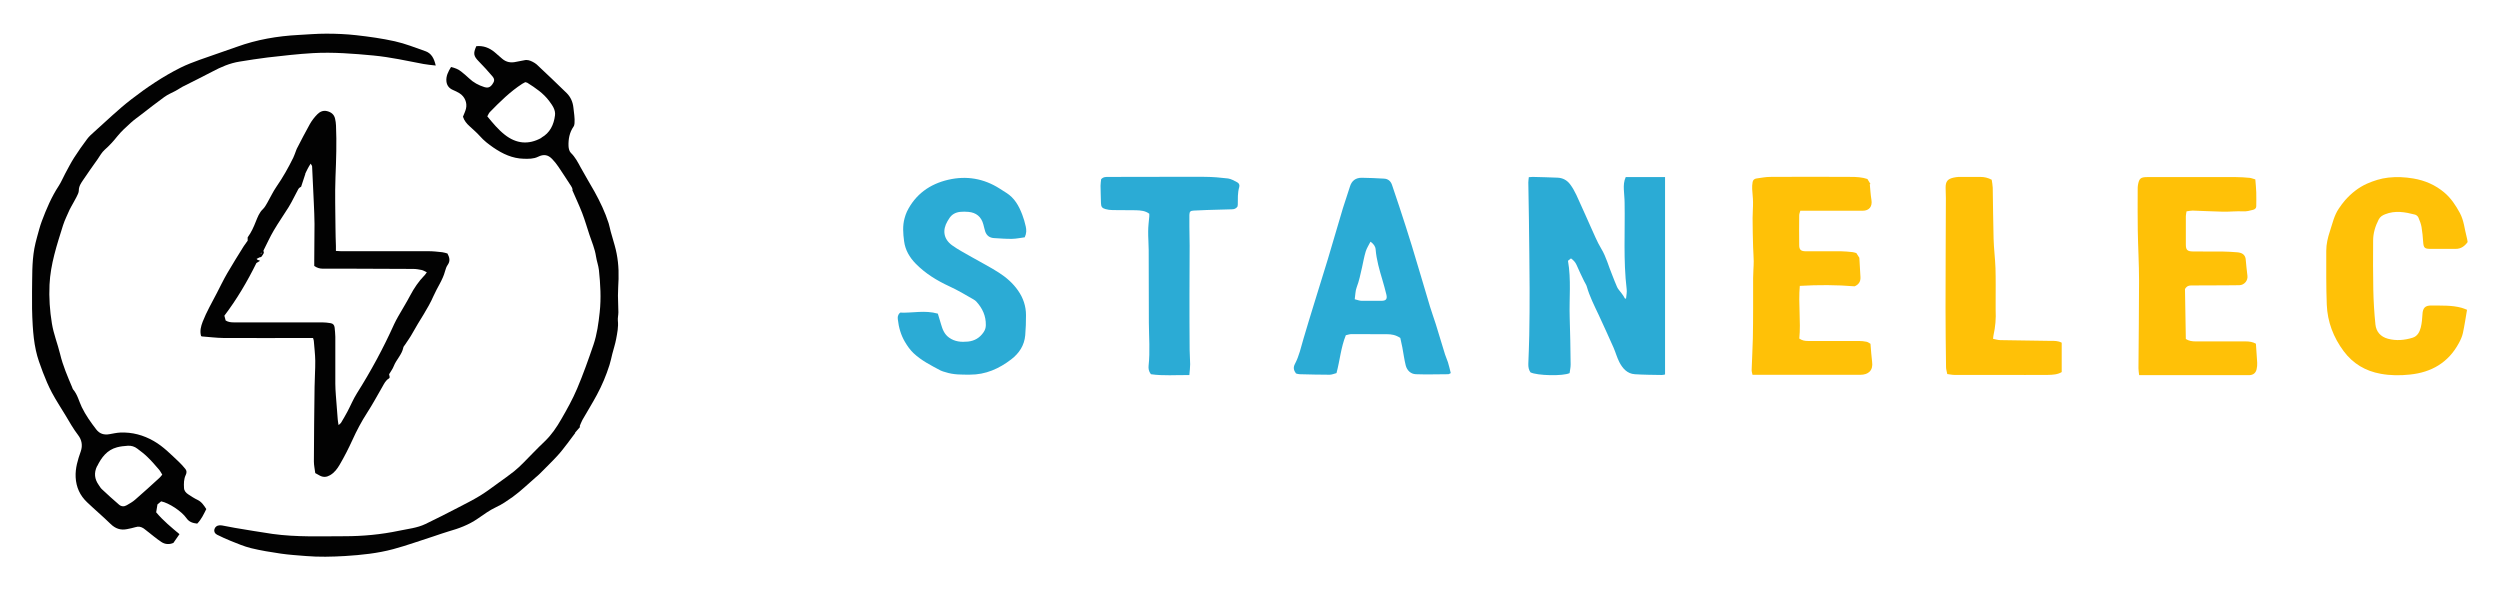 <?xml version="1.0" encoding="UTF-8"?><svg id="Calque_1" xmlns="http://www.w3.org/2000/svg" viewBox="0 0 291.81 68.89"><defs><style>.cls-1{fill:#020202;}.cls-2{fill:#2babd5;}.cls-3{fill:#ffc107;}</style></defs><path class="cls-2" d="m178.46,20.68c.18-.01.31-.03.44-.03.97.03,1.95.04,2.92.09.59.03,1.07.28,1.44.76.59.78.93,1.69,1.33,2.56.37.79.71,1.6,1.07,2.39.4.86.75,1.76,1.24,2.57.6.99.86,2.08,1.3,3.12.19.46.35.93.56,1.38.12.25.33.46.49.68.07.09.14.19.21.29.08.12.15.25.22.37l.12-.02c.03-.37.12-.74.07-1.09-.4-3.35-.18-6.71-.24-10.06,0-.53-.07-1.05-.09-1.58-.02-.48,0-.96.22-1.44h4.59v23.04c-.15.03-.26.06-.38.06-1.05-.02-2.1-.02-3.15-.09-.9-.06-1.43-.69-1.81-1.42-.27-.53-.43-1.13-.67-1.68-.57-1.28-1.15-2.56-1.74-3.83-.51-1.08-1.05-2.14-1.38-3.29-.06-.23-.22-.43-.32-.65-.3-.63-.61-1.25-.88-1.89-.14-.32-.36-.55-.65-.76-.13.1-.24.19-.35.28.39,2.2.13,4.4.2,6.6.06,1.84.09,3.67.11,5.51,0,.34-.08.68-.12,1-.76.37-3.8.3-4.57-.09-.2-.29-.26-.62-.25-.98.04-1.11.09-2.22.11-3.34.03-1.82.05-3.64.04-5.46-.01-2.71-.05-5.42-.08-8.13-.02-1.42-.05-2.83-.07-4.25,0-.2.04-.41.06-.64Z"/><path class="cls-3" d="m263.25,20.95c.04.53.1,1.02.11,1.51.02.54,0,1.08,0,1.62,0,.23-.17.36-.37.41-.38.1-.75.2-1.16.18-.77-.04-1.55.05-2.32.04-1.2-.02-2.4-.1-3.6-.13-.22,0-.44.06-.69.09-.03.22-.08.39-.08.57,0,1.1,0,2.2,0,3.29,0,.63.16.81.81.82,1.16.02,2.31,0,3.47.01.58,0,1.15.05,1.73.09.49.04.88.23.97.75.07.67.12,1.34.21,2,.07.54-.36,1.08-.95,1.09-.96.02-1.92.01-2.88.02-.9,0-1.8.01-2.7.01-.27,0-.52.03-.76.41.03,1.85.07,3.84.1,5.84.34.22.73.28,1.13.28,1.95,0,3.9,0,5.85,0,.43,0,.84.06,1.2.27.05.77.11,1.5.15,2.23.01.25-.01.51-.07.76-.11.44-.39.66-.85.68-.21.01-.43,0-.64,0-3.88,0-7.77,0-11.65,0-.17,0-.33,0-.57,0-.03-.29-.08-.55-.08-.81.02-3.41.07-6.81.07-10.22,0-1.96-.12-3.91-.15-5.87-.03-1.6-.01-3.2-.01-4.79,0-.17,0-.33.03-.5.14-.78.31-.93,1.12-.93,3.43,0,6.85,0,10.28,0,.55,0,1.09.04,1.64.09.2.02.4.11.69.19Z"/><path class="cls-3" d="m217.98,20.91c.13.21.24.39.35.57l-.08.02c.06.61.09,1.22.19,1.82.13.77-.24,1.28-1.04,1.28-2.25.01-4.51,0-6.76,0-.15,0-.3,0-.5,0-.05.19-.13.36-.13.53-.01,1.16-.02,2.32,0,3.48,0,.54.2.72.77.72,1.37,0,2.74,0,4.11,0,.45,0,.91.06,1.36.1.15.01.29.08.43.11.12.19.23.37.35.55.04.75.09,1.5.13,2.25.03.51-.19.87-.68,1.08-2.11-.17-4.23-.18-6.4-.05-.19,2.1.14,4.14-.06,6.15.34.23.66.28,1,.28,1.98,0,3.96,0,5.94,0,.3,0,.61.03.9.09.19.04.36.18.47.24.07.77.1,1.45.19,2.11.14.99-.42,1.51-1.39,1.51-2.12,0-4.23,0-6.35,0-1.87,0-3.75,0-5.62,0-.18,0-.36,0-.6,0-.04-.21-.11-.4-.1-.58.04-1.23.11-2.47.14-3.7.03-1.16.02-2.32.03-3.48,0-1.18,0-2.35,0-3.53,0-.66.07-1.32.07-1.97,0-.54-.06-1.08-.07-1.62-.03-1.14-.06-2.29-.06-3.43,0-.62.06-1.23.05-1.85,0-.51-.08-1.02-.1-1.53-.01-.27,0-.54.05-.8.04-.25.21-.4.47-.43.53-.07,1.05-.18,1.58-.18,3.14-.02,6.27-.02,9.41,0,.65,0,1.31.03,1.96.25Z"/><path class="cls-3" d="m288.05,28.23c-.36.5-.79.83-1.44.82-.97-.01-1.95,0-2.92,0-.68,0-.8-.12-.85-.81-.04-.58-.09-1.17-.19-1.75-.07-.38-.21-.75-.37-1.11-.06-.14-.24-.29-.39-.33-1.16-.3-2.32-.51-3.49-.04-.33.13-.58.29-.75.61-.4.78-.65,1.6-.65,2.47-.01,1.91-.02,3.83.02,5.74.03,1.35.11,2.71.25,4.05.09.84.6,1.43,1.46,1.66.97.26,1.94.17,2.88-.12.56-.17.82-.68.95-1.19.13-.51.17-1.04.2-1.56.04-.72.31-1.02,1.04-1.01,1.19.02,2.38-.05,3.54.27.21.06.41.15.62.23-.16.94-.29,1.83-.48,2.71-.09.42-.28.83-.49,1.21-1.22,2.24-3.17,3.38-5.69,3.64-1.14.12-2.28.12-3.41-.09-1.79-.32-3.23-1.18-4.32-2.63-1.21-1.62-1.9-3.44-1.98-5.44-.08-2.09-.06-4.19-.06-6.28,0-.79.18-1.55.43-2.3.3-.9.49-1.84,1.04-2.64.23-.33.46-.67.73-.97.72-.81,1.55-1.48,2.55-1.93.8-.35,1.61-.61,2.49-.71.98-.11,1.94-.06,2.91.1,1.37.23,2.59.76,3.64,1.65.78.66,1.32,1.49,1.8,2.37.49.9.55,1.9.81,2.86.05.17.07.35.1.54Z"/><path class="cls-2" d="m105.09,36.49c1.41.06,2.87-.31,4.38.12.12.4.25.81.37,1.23.17.6.39,1.17.93,1.56.67.49,1.43.55,2.22.47.77-.08,1.37-.44,1.81-1.08.18-.26.27-.53.27-.84.02-1.07-.39-1.96-1.1-2.74-.09-.1-.2-.18-.32-.25-.93-.54-1.86-1.09-2.84-1.54-1.45-.67-2.81-1.5-3.94-2.66-.71-.73-1.21-1.59-1.34-2.61-.12-.9-.19-1.8.06-2.69.07-.26.16-.52.27-.76.99-2.02,2.67-3.22,4.83-3.72,2.12-.49,4.14-.15,5.99,1.03.26.16.51.33.77.49.97.6,1.48,1.53,1.87,2.55.17.45.31.91.41,1.38.09.4.1.81-.12,1.27-.47.06-.98.17-1.49.18-.7.01-1.4-.05-2.1-.09-.51-.03-.86-.3-1.02-.77-.09-.27-.14-.55-.22-.83-.24-.89-.83-1.38-1.75-1.46-.32-.03-.64-.03-.96,0-.55.06-1.01.31-1.3.81-.05.09-.11.18-.17.27-.62,1.05-.47,2.09.53,2.82.72.52,1.52.93,2.3,1.38,1.06.61,2.17,1.17,3.19,1.83.85.55,1.62,1.22,2.21,2.07.61.87.93,1.83.93,2.88,0,.78-.02,1.56-.09,2.34-.1,1.18-.71,2.11-1.64,2.82-1.41,1.08-2.98,1.79-4.82,1.78-.96,0-1.92.02-2.85-.29-.19-.06-.39-.1-.56-.19-1.11-.59-2.25-1.16-3.17-2.03-.4-.38-.73-.85-1.01-1.33-.47-.8-.72-1.69-.82-2.61-.03-.25-.03-.52.26-.78Z"/><path class="cls-3" d="m232.48,20.99c.04.28.11.6.12.92.04,1.99.04,3.98.1,5.96.03,1.14.18,2.28.22,3.42.04,1.29.02,2.59.02,3.89,0,.33-.01.66,0,.99.05,1-.03,1.99-.25,2.96-.03.12-.03.24-.05.42.29.05.56.15.84.15,1.98.04,3.96.06,5.94.09.39,0,.79-.02,1.23.21v3.43c-.47.29-1.05.32-1.62.33-1.78.02-3.56,0-5.35,0-1.86,0-3.72,0-5.57,0-.27,0-.53-.07-.82-.1-.05-.3-.14-.55-.14-.79-.03-2.29-.06-4.58-.06-6.87,0-4.29.03-8.59.04-12.88,0-.41-.03-.81-.03-1.22,0-.73.23-1.01.94-1.17.19-.04.39-.07.58-.08.84,0,1.68,0,2.51,0,.51,0,.91.1,1.35.33Z"/><path class="cls-2" d="m138.82,43.78c-1.56-.02-3.05.11-4.48-.1-.27-.34-.3-.68-.27-1,.18-1.67.04-3.34.03-5.01-.02-2.83,0-5.66-.02-8.5,0-.72-.07-1.44-.06-2.17,0-.58.08-1.16.13-1.75,0-.09,0-.18,0-.3-.45-.35-1-.39-1.54-.41-.91-.02-1.83,0-2.74-.02-.29,0-.58-.04-.85-.12-.4-.11-.5-.29-.51-.7-.01-.68-.05-1.35-.05-2.03,0-.27.05-.53.07-.75.26-.29.56-.27.85-.27,1.95,0,3.9-.01,5.85-.01,1.81,0,3.62-.02,5.43,0,.9.01,1.79.08,2.68.19.37.05.73.27,1.08.45.2.1.3.33.23.55-.2.68-.16,1.37-.17,2.06,0,.07-.02.15-.03.21-.17.26-.4.33-.68.33-.96.03-1.91.05-2.87.08-.53.02-1.06.04-1.59.07-.37.02-.47.13-.48.51-.01.45,0,.9,0,1.36,0,.74.03,1.47.03,2.21,0,1.9-.02,3.8-.02,5.69,0,2.16,0,4.33.02,6.49,0,.56.06,1.11.06,1.67,0,.39-.05.78-.09,1.23Z"/><path class="cls-1" d="m72.2,32.54c.04-1.32-.09-2.62-.45-3.89-.15-.55-.32-1.09-.47-1.64-.09-.32-.14-.65-.24-.96-.41-1.28-.99-2.49-1.64-3.67-.53-.95-1.1-1.87-1.62-2.83-.33-.61-.64-1.22-1.15-1.71-.18-.18-.26-.52-.27-.79-.03-.81.11-1.59.59-2.28.07-.1.1-.25.11-.38.05-.62-.07-1.22-.13-1.83-.07-.67-.33-1.24-.78-1.69-1.15-1.14-2.34-2.24-3.51-3.35-.13-.12-.3-.21-.46-.3-.31-.16-.63-.28-1.01-.18-.31.08-.63.1-.94.18-.61.14-1.15.04-1.62-.37-.3-.26-.59-.52-.89-.77-.62-.51-1.32-.77-2.12-.69-.39.85-.32,1.16.28,1.77.55.56,1.08,1.14,1.59,1.74.29.34.26.58,0,.94-.27.37-.52.45-.95.32-.66-.21-1.26-.53-1.76-1.01-.3-.28-.61-.55-.93-.8-.33-.27-.73-.42-1.18-.53-.33.53-.61,1.07-.54,1.69.05.46.31.8.76.99.27.11.52.24.77.39.61.38.92,1.11.75,1.8-.08.32-.23.62-.35.93.14.46.43.81.79,1.13.4.37.82.73,1.18,1.13.46.53,1.01.95,1.59,1.35,1.07.73,2.21,1.27,3.54,1.3.56.01,1.13.03,1.66-.23.65-.32,1.15-.26,1.65.26.27.28.52.59.74.92.46.67.89,1.36,1.34,2.04.17.26.35.5.28.69.42.97.82,1.81,1.15,2.67.32.83.56,1.68.84,2.52.28.84.64,1.65.77,2.54.08.53.28,1.05.34,1.59.17,1.63.27,3.27.09,4.91-.14,1.29-.31,2.58-.73,3.81-.59,1.72-1.2,3.45-1.91,5.12-.52,1.23-1.18,2.41-1.85,3.57-.54.94-1.15,1.84-1.95,2.6-.85.8-1.64,1.65-2.46,2.47-.35.35-.71.7-1.1,1.01-.58.46-1.19.89-1.79,1.32-.71.51-1.41,1.05-2.16,1.51-.85.52-1.75.97-2.64,1.43-1.24.64-2.48,1.28-3.74,1.88-.97.47-2.05.57-3.09.79-2.09.44-4.21.64-6.35.64-2.81,0-5.63.12-8.43-.27-1.47-.21-2.94-.47-4.41-.71-.48-.08-.96-.18-1.43-.27-.12-.02-.24-.03-.36-.02-.29.02-.49.19-.57.45-.07.25.02.49.3.64.53.26,1.06.51,1.61.73.78.31,1.55.64,2.35.84,1.15.28,2.32.47,3.49.64.96.14,1.94.2,2.91.28,1.54.13,3.07.09,4.61,0,1.89-.12,3.77-.31,5.59-.8,1.6-.43,3.16-1,4.73-1.5.58-.19,1.15-.4,1.73-.57,1.21-.34,2.37-.77,3.41-1.49.7-.48,1.39-.99,2.16-1.35.7-.32,1.32-.76,1.93-1.19.95-.69,1.8-1.52,2.69-2.29.16-.14.33-.27.47-.42.69-.7,1.4-1.38,2.06-2.1.43-.46.81-.98,1.2-1.48.3-.39.59-.79.88-1.18-.01,0-.02-.01-.03-.02.2-.23.39-.45.59-.68-.02-.03-.04-.05-.05-.08.11-.24.19-.5.32-.73.56-.98,1.16-1.94,1.69-2.93.6-1.11,1.09-2.28,1.47-3.48.14-.43.22-.87.33-1.3.15-.58.34-1.15.45-1.74.13-.7.28-1.41.2-2.14-.03-.32.06-.66.06-.99,0-.64-.05-1.29-.05-1.93,0-.65.05-1.29.07-1.94Zm-9-16.45c-1.51.84-2.95.69-4.29-.37-.76-.6-1.38-1.35-2.03-2.14.1-.17.17-.36.29-.49,1.17-1.2,2.37-2.39,3.79-3.31.11-.07.24-.13.35-.19.1.03.18.04.24.07.95.6,1.89,1.23,2.56,2.14.37.5.76,1.03.67,1.68-.14,1.08-.58,2.03-1.59,2.59Z"/><path class="cls-1" d="m49.64,5.97c-1.17-.41-2.34-.88-3.55-1.15-1.48-.33-2.99-.54-4.5-.71-1.16-.13-2.34-.18-3.51-.18-1.08,0-2.16.09-3.24.15-2.46.13-4.86.54-7.18,1.38-1.45.53-2.93,1-4.38,1.53-.74.27-1.48.55-2.19.9-2.06,1.03-3.96,2.31-5.77,3.71-1.53,1.18-2.92,2.54-4.37,3.83-.28.25-.57.51-.79.81-.52.7-1.03,1.41-1.5,2.15-.39.61-.72,1.26-1.06,1.89-.26.48-.46.99-.76,1.44-.83,1.27-1.42,2.66-1.95,4.07-.23.6-.38,1.23-.56,1.86-.12.45-.24.9-.32,1.35-.3,1.67-.24,3.36-.27,5.04-.02,1.32,0,2.65.08,3.97.06.97.16,1.95.37,2.9.18.86.5,1.7.81,2.53.31.81.65,1.62,1.06,2.39.48.9,1.05,1.76,1.58,2.64.47.79.92,1.59,1.48,2.32.41.53.56,1.19.3,1.92-.34.96-.64,1.93-.59,2.99.06,1.17.5,2.13,1.33,2.92.9.86,1.85,1.66,2.74,2.53.56.55,1.18.77,1.94.61.33-.07.66-.13.98-.23.36-.12.66-.04.95.15.18.12.33.27.5.39.51.4,1.01.82,1.55,1.18.45.31.97.32,1.42.12.25-.37.48-.69.71-1.02-.93-.78-1.89-1.56-2.72-2.55.05-.3.1-.62.15-.92.17-.14.31-.26.43-.36.9.18,2.38,1.14,2.96,1.97.31.45.75.57,1.25.63.49-.5.76-1.1,1.06-1.7-.28-.43-.54-.84-1.02-1.07-.38-.18-.74-.42-1.09-.65-.26-.17-.47-.4-.49-.73-.03-.53-.03-1.06.21-1.55.12-.25.11-.48-.05-.68-.24-.29-.49-.58-.76-.83-.93-.87-1.8-1.78-2.93-2.43-1.22-.7-2.52-1.05-3.92-.99-.42.02-.84.12-1.26.19-.62.11-1.14-.04-1.53-.55-.64-.83-1.24-1.67-1.7-2.62-.33-.69-.49-1.46-1.01-2.06-.06-.07-.07-.16-.11-.25-.53-1.26-1.08-2.52-1.4-3.86-.29-1.2-.76-2.34-.96-3.57-.25-1.51-.35-3.02-.28-4.54.11-2.4.87-4.67,1.58-6.94.2-.63.51-1.22.77-1.83.05-.11.11-.21.17-.32.21-.38.43-.76.63-1.15.12-.24.27-.51.27-.76,0-.5.26-.86.51-1.23.54-.82,1.12-1.61,1.68-2.41.26-.37.48-.8.81-1.09.56-.49,1.05-1.03,1.51-1.61.46-.57,1.02-1.07,1.57-1.57.37-.34.78-.62,1.18-.93.9-.69,1.79-1.4,2.71-2.06.41-.3.9-.5,1.35-.74.28-.14.53-.34.81-.48,1.15-.59,2.31-1.14,3.45-1.75,1.01-.54,2.05-.99,3.19-1.17,1.08-.17,2.16-.35,3.25-.48,1.77-.2,3.54-.41,5.31-.51,2.36-.13,4.72.06,7.07.28,1.97.19,3.9.62,5.84.99.44.08.89.12,1.42.18-.19-.83-.5-1.44-1.24-1.69ZM11.34,54.42c.5-1.02,1.15-1.9,2.32-2.21.41-.11.84-.15,1.26-.18.4-.03.79.09,1.11.34.4.3.8.6,1.16.95.48.46.92.97,1.35,1.47.16.18.26.39.4.61-.12.15-.21.27-.32.37-.94.86-1.88,1.72-2.84,2.55-.29.26-.64.45-.98.65-.3.18-.63.17-.9-.06-.69-.59-1.36-1.2-2.02-1.82-.14-.13-.24-.31-.35-.47-.5-.7-.58-1.42-.2-2.21Z"/><path class="cls-1" d="m52.23,29.59c-.2-.05-.4-.13-.61-.15-.54-.06-1.09-.12-1.64-.12-3.4-.01-6.79,0-10.19,0-.18,0-.35-.02-.58-.03,0-.23,0-.4,0-.58-.02-.69-.05-1.39-.05-2.08-.01-1.99-.08-3.98,0-5.97.08-2,.15-4,.06-6.01-.01-.27-.05-.54-.11-.8-.11-.49-.45-.76-.94-.88-.45-.11-.83.07-1.12.36-.34.34-.64.73-.88,1.15-.53.94-1.02,1.91-1.52,2.87-.03.05-.05.11-.07.17-.11.29-.21.59-.34.87-.58,1.18-1.22,2.32-1.97,3.4-.41.59-.71,1.26-1.07,1.88-.15.26-.3.54-.51.74-.44.41-.63.97-.84,1.48-.25.63-.52,1.24-.94,1.81v.39c-.16.23-.32.44-.46.65-.64,1.04-1.3,2.07-1.91,3.13-.45.77-.83,1.57-1.24,2.36-.57,1.1-1.19,2.17-1.64,3.32-.21.55-.35,1.08-.19,1.67.03.01.07.05.11.05.83.06,1.67.17,2.5.18,3.3.02,6.61,0,9.91,0h.55c.04.14.08.23.09.33.06.78.16,1.56.17,2.34.01,1.01-.07,2.02-.08,3.03-.04,2.91-.07,5.81-.08,8.72,0,.46.11.92.16,1.35.22.12.38.21.54.3.41.21.79.18,1.2-.06.51-.3.84-.76,1.11-1.22.55-.94,1.04-1.9,1.49-2.89.5-1.1,1.06-2.16,1.72-3.18.63-.97,1.18-2,1.76-3,.22-.38.39-.78.8-1.01.03-.02.04-.08.07-.13-.02-.11-.05-.22-.07-.35.2-.34.42-.62.54-.94.3-.77.96-1.35,1.12-2.18.02-.11.12-.21.19-.31.3-.46.62-.89.88-1.37.8-1.47,1.8-2.82,2.47-4.37.42-.96,1.06-1.83,1.33-2.86.07-.26.16-.53.32-.75.32-.46.19-.88-.05-1.33Zm-21.71-.1s.04.03.05.04l-.1.13s-.04-.03-.05-.04c.03-.04.07-.08.1-.13Zm19.02,2.66c-.67.69-1.2,1.47-1.65,2.32-.44.84-.95,1.65-1.42,2.48-.16.29-.32.58-.46.88-1.26,2.8-2.71,5.48-4.35,8.08-.43.68-.74,1.45-1.12,2.16-.23.44-.49.87-.74,1.29-.05.08-.15.13-.28.26-.04-.27-.09-.47-.1-.68-.08-.94-.15-1.89-.22-2.84-.03-.44-.06-.87-.06-1.31,0-1.82,0-3.65,0-5.47,0-.36-.05-.72-.08-1.08-.03-.29-.18-.48-.48-.52-.31-.05-.63-.09-.95-.09-3.44,0-6.88,0-10.32,0-.34,0-.67-.03-.97-.22-.05-.18-.09-.35-.15-.56,1.45-1.91,2.67-3.98,3.74-6.15.12-.07.25-.15.43-.26-.14-.06-.22-.09-.31-.12-.03-.03-.07-.07-.1-.1.11-.06.21-.11.32-.17h-.01c.09-.02.2-.03.26-.09.11-.12.18-.28.28-.44-.01-.08-.03-.19-.05-.27.4-.79.76-1.59,1.2-2.34.55-.94,1.18-1.83,1.75-2.75.24-.38.44-.79.65-1.19.16-.29.3-.59.46-.88.07-.13.19-.23.34-.3.16-.5.33-.99.49-1.49,0,0-.01,0-.02,0,.1-.2.18-.41.29-.6.09-.18.2-.36.35-.6.09.16.17.24.17.33.07,1.42.14,2.85.2,4.27.04.81.07,1.63.08,2.44,0,1.43-.02,2.86-.03,4.29,0,.21,0,.41,0,.61.32.23.65.32.98.32,1.05.01,2.1,0,3.15,0,2.48,0,4.96.01,7.44.03.32,0,.64.06.95.12.2.04.38.16.62.27-.12.16-.18.28-.27.37Z"/><path class="cls-1" d="m30.57,29.53s-.06.08-.1.13l-.05-.04s.07-.08.1-.13l.05.04Z"/><path class="cls-1" d="m30.26,30.05h-.01s.01,0,.01,0Z"/><path class="cls-2" d="m169,42.26c-.09-.3-.24-.59-.33-.89-.37-1.18-.72-2.36-1.08-3.54-.22-.69-.47-1.37-.68-2.06-.71-2.37-1.4-4.74-2.12-7.1-.46-1.53-.97-3.04-1.46-4.56-.27-.84-.56-1.69-.85-2.53-.15-.44-.46-.71-.94-.73-.86-.04-1.73-.1-2.6-.1-.7,0-1.16.34-1.37,1.03-.25.84-.56,1.66-.81,2.49-.6,2.01-1.18,4.02-1.78,6.02-.51,1.69-1.05,3.37-1.56,5.05-.43,1.4-.86,2.79-1.27,4.19-.29,1-.51,2.02-1,2.95-.22.41-.15.74.12,1.11.12.03.27.09.42.09,1.17.03,2.34.06,3.51.06.26,0,.52-.12.8-.19.4-1.48.51-2.99,1.09-4.42.2-.04.42-.13.64-.13,1.39,0,2.77,0,4.16.01.52,0,1.03.08,1.56.44.07.33.16.72.24,1.12.13.69.22,1.4.39,2.08.15.58.58,1.01,1.19,1.03,1.26.05,2.52,0,3.78,0,.08,0,.16-.07.29-.13-.11-.44-.21-.88-.34-1.3Zm-7.71-7.15c-.79,0-1.58.01-2.37,0-.23,0-.46-.1-.79-.18.08-.52.07-.99.23-1.4.29-.75.44-1.53.62-2.31.14-.63.25-1.27.44-1.89.12-.38.35-.72.55-1.12.35.25.57.53.6.9.1,1.22.44,2.39.79,3.56.17.57.33,1.16.47,1.74.11.49-.05.69-.54.7Z"/></svg>